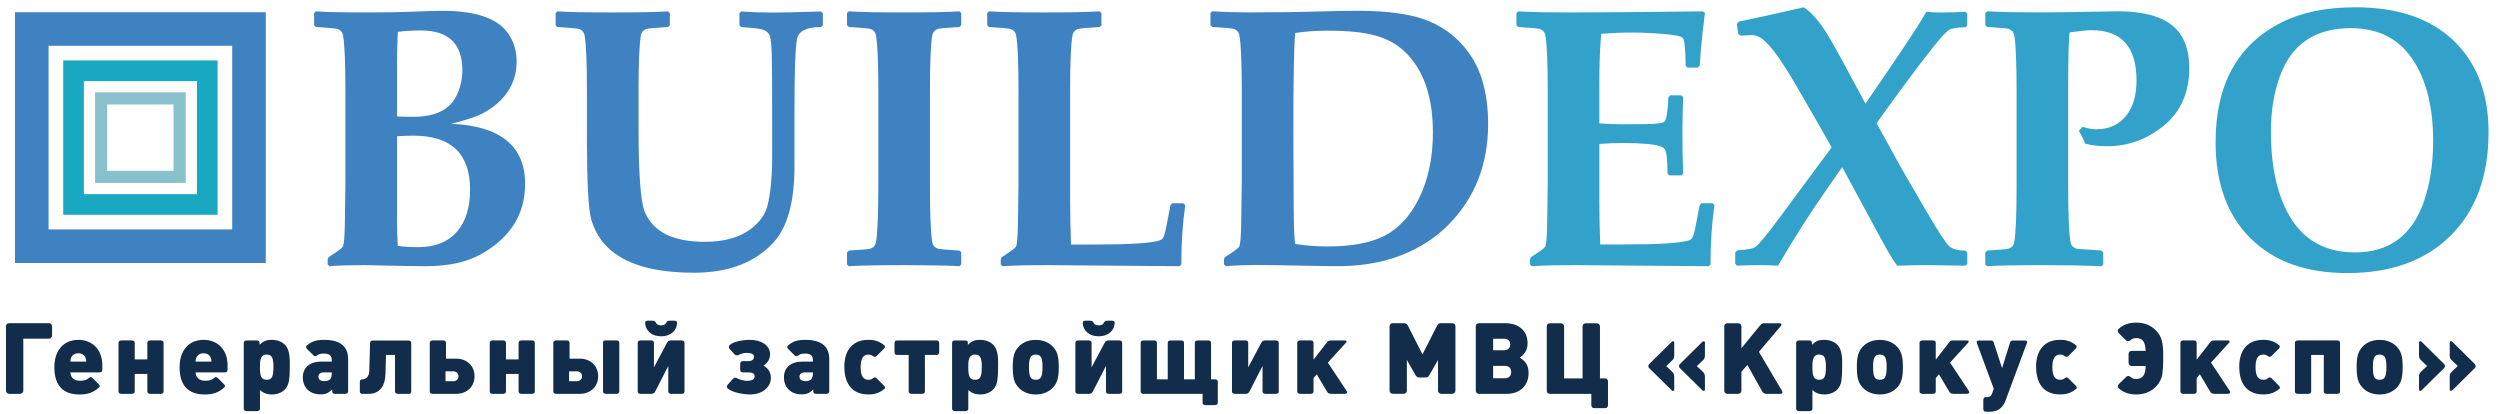 <?xml version="1.0" encoding="UTF-8"?> <svg xmlns="http://www.w3.org/2000/svg" width="157" height="26" viewBox="0 0 157 26" fill="none"><path d="M29.52 11.907C29.52 9.649 28.334 8.519 25.963 8.519C25.661 8.519 25.318 8.531 24.934 8.553V13.782C24.934 14.347 24.948 14.9 24.98 15.441C25.289 15.494 25.722 15.521 26.279 15.521C27.332 15.521 28.146 15.19 28.718 14.526C29.252 13.893 29.52 13.023 29.52 11.907ZM29.034 4.409C29.034 2.745 28.167 1.914 26.436 1.914C25.864 1.914 25.378 1.943 24.98 2.004C24.948 2.794 24.934 3.525 24.934 4.194V7.312C25.108 7.327 25.453 7.334 25.973 7.334C27.335 7.334 28.231 6.897 28.661 6.025C28.91 5.52 29.034 4.982 29.034 4.409ZM32.976 11.557C32.976 13.448 32.061 14.911 30.232 15.95C29.329 16.462 28.165 16.718 26.743 16.718C26.291 16.718 25.919 16.713 25.625 16.706L22.925 16.65C21.961 16.65 21.215 16.672 20.689 16.718L20.576 16.604V16.288L20.631 16.153C21.189 15.798 21.488 15.576 21.534 15.487C21.602 15.352 21.643 14.852 21.657 13.985L21.691 11.456V5.73C21.691 3.938 21.642 2.772 21.544 2.228C21.505 2.011 21.377 1.871 21.16 1.81C21.047 1.781 20.607 1.742 19.839 1.697L19.726 1.584V0.816L19.839 0.715C20.508 0.761 21.66 0.782 23.295 0.782C24.333 0.782 25.271 0.763 26.106 0.726C26.768 0.697 27.331 0.68 27.79 0.68C29.891 0.68 31.268 1.158 31.924 2.115C32.269 2.62 32.443 3.199 32.443 3.854C32.443 4.924 32.025 5.815 31.189 6.53C30.791 6.868 30.375 7.122 29.948 7.286C29.451 7.474 28.909 7.636 28.323 7.772C31.424 7.907 32.977 9.168 32.977 11.556L32.976 11.557Z" fill="#3E82C2"></path><path d="M51.677 1.586L51.564 1.699C50.675 1.699 50.175 1.936 50.062 2.411C50.001 2.674 49.956 3.247 49.927 4.128C49.905 4.783 49.893 5.727 49.893 6.963V10.441C49.893 12.677 49.454 14.274 48.572 15.23C47.406 16.495 45.742 17.128 43.58 17.128C41.607 17.128 40.069 16.802 38.96 16.145C38.025 15.587 37.417 14.797 37.129 13.773C36.948 13.119 36.859 11.409 36.859 8.646V5.731C36.859 3.939 36.811 2.773 36.712 2.229C36.673 2.012 36.545 1.872 36.328 1.811C36.215 1.782 35.775 1.743 35.007 1.697L34.893 1.584V0.828L35.007 0.714C35.729 0.76 36.888 0.782 38.485 0.782C40.11 0.782 41.267 0.76 41.953 0.714L42.066 0.828V1.584L41.953 1.697C41.185 1.743 40.745 1.779 40.632 1.811C40.412 1.871 40.284 2.011 40.248 2.229C40.149 2.77 40.101 3.939 40.101 5.731V8.059C40.101 10.904 40.229 12.647 40.485 13.288C40.997 14.553 42.258 15.186 44.269 15.186C45.588 15.186 46.614 14.862 47.353 14.215C47.698 13.906 47.94 13.595 48.075 13.278C48.21 12.962 48.317 12.471 48.391 11.81C48.459 11.192 48.492 10.566 48.492 9.936V7.586C48.492 5.613 48.485 4.265 48.47 3.543C48.456 2.864 48.41 2.425 48.335 2.222C48.275 2.072 48.144 1.954 47.939 1.872C47.765 1.804 47.301 1.749 46.55 1.703L46.437 1.59V0.834L46.55 0.721C47.204 0.767 47.878 0.789 48.571 0.789C49.09 0.789 50.088 0.767 51.563 0.721L51.676 0.834V1.59V1.586H51.677Z" fill="#3E82C2"></path><path d="M60.364 16.605L60.262 16.718C59.509 16.672 58.347 16.651 56.772 16.651C55.205 16.651 54.046 16.673 53.295 16.718L53.193 16.605V15.849L53.307 15.736C54.075 15.69 54.514 15.654 54.628 15.623C54.845 15.563 54.973 15.425 55.012 15.205C55.109 14.662 55.159 13.495 55.159 11.703V5.729C55.159 3.937 55.111 2.771 55.012 2.227C54.973 2.01 54.846 1.87 54.628 1.809C54.514 1.78 54.075 1.741 53.307 1.695L53.193 1.582V0.814L53.307 0.713C54.029 0.759 55.188 0.781 56.785 0.781C58.374 0.781 59.528 0.759 60.253 0.713L60.366 0.814V1.582L60.253 1.695C59.485 1.741 59.045 1.777 58.932 1.809C58.715 1.869 58.586 2.009 58.548 2.227C58.449 2.768 58.401 3.937 58.401 5.729V11.703C58.401 13.495 58.449 14.662 58.548 15.205C58.586 15.422 58.715 15.562 58.932 15.623C59.045 15.654 59.485 15.691 60.253 15.736L60.366 15.849V16.605H60.364Z" fill="#3E82C2"></path><path d="M74.436 12.878C74.27 13.977 74.187 15.221 74.187 16.605L74.074 16.718L65.863 16.651C64.494 16.651 63.525 16.673 62.96 16.718L62.846 16.605V16.289L62.902 16.154C63.46 15.799 63.759 15.577 63.805 15.488C63.872 15.353 63.913 14.853 63.928 13.986L63.962 11.457V5.731C63.962 3.939 63.914 2.773 63.815 2.229C63.776 2.012 63.648 1.872 63.431 1.811C63.318 1.782 62.878 1.743 62.11 1.698L61.996 1.584V0.816L62.11 0.714C62.885 0.76 64.023 0.782 65.52 0.782C67.071 0.782 68.249 0.76 69.056 0.714L69.169 0.816V1.596L69.056 1.698C68.288 1.744 67.848 1.78 67.735 1.811C67.518 1.871 67.39 2.011 67.351 2.229C67.252 2.77 67.204 3.939 67.204 5.731V12.486C67.204 13.471 67.224 14.427 67.259 15.355H68.795C70.993 15.355 72.34 15.268 72.838 15.094C72.92 15.065 72.98 15.021 73.019 14.971C73.094 14.865 73.166 14.64 73.234 14.292L73.504 12.891L73.617 12.766H74.305L74.428 12.879H74.436V12.878Z" fill="#3E82C2"></path><path d="M89.986 8.316C89.986 6.23 89.481 4.626 88.472 3.505C87.946 2.918 87.286 2.503 86.497 2.264C85.744 2.037 84.693 1.926 83.345 1.926C82.645 1.926 81.976 1.974 81.336 2.073C81.261 2.916 81.223 4.956 81.223 8.195L81.244 13.131C81.251 14.23 81.283 14.959 81.333 15.321C81.995 15.427 82.673 15.478 83.367 15.478C84.864 15.478 86.048 15.258 86.915 14.824C87.847 14.351 88.591 13.544 89.139 12.407C89.704 11.233 89.987 9.869 89.987 8.318V8.316H89.986ZM93.454 7.773C93.454 10.326 92.621 12.441 90.959 14.119C90.145 14.94 89.16 15.575 88.001 16.027C86.76 16.517 85.308 16.747 83.654 16.715L79.667 16.647C78.582 16.633 77.687 16.654 76.979 16.715L76.866 16.602V16.286L76.922 16.151C77.48 15.796 77.782 15.574 77.825 15.484C77.893 15.349 77.934 14.849 77.948 13.982L77.982 11.453V5.727C77.982 3.935 77.934 2.769 77.835 2.225C77.797 2.008 77.669 1.868 77.451 1.807C77.337 1.778 76.898 1.739 76.13 1.693L76.016 1.58V0.812L76.13 0.711C76.927 0.757 77.688 0.779 78.412 0.779C80.165 0.779 81.747 0.757 83.155 0.711C83.855 0.689 84.558 0.677 85.266 0.677C87.224 0.677 88.727 0.899 89.773 1.343C90.918 1.833 91.814 2.601 92.461 3.647C93.123 4.724 93.454 6.098 93.454 7.769V7.773Z" fill="#3E82C2"></path><path d="M107.671 12.878C107.504 13.977 107.422 15.221 107.422 16.605L107.309 16.718L99.098 16.651C97.729 16.651 96.76 16.673 96.195 16.718L96.082 16.605V16.289L96.137 16.154C96.695 15.799 96.994 15.577 97.04 15.488C97.107 15.345 97.149 14.845 97.163 13.986L97.197 11.457V5.731C97.197 3.939 97.149 2.773 97.05 2.229C97.011 2.012 96.883 1.872 96.666 1.811C96.553 1.782 96.113 1.743 95.345 1.698L95.232 1.584V0.816L95.345 0.714C96.106 0.76 97.279 0.782 98.868 0.782C100.283 0.782 102.976 0.76 106.944 0.714L107.07 0.803L106.923 2.056C106.877 2.454 106.843 2.795 106.821 3.073L106.741 4.124L106.627 4.247H105.973L105.859 4.133C105.852 3.109 105.792 2.525 105.678 2.382C105.596 2.276 105.19 2.194 104.463 2.133C103.736 2.073 103.098 2.044 102.548 2.044C101.894 2.044 101.229 2.07 100.56 2.124C100.478 2.914 100.437 4.01 100.437 5.411V7.749C101.031 7.788 101.514 7.805 101.884 7.805L103.364 7.793C104.057 7.786 104.449 7.73 104.538 7.624C104.659 7.489 104.738 6.981 104.775 6.1L104.888 5.987H105.588L105.701 6.1C105.672 6.943 105.655 7.716 105.655 8.416C105.655 9.177 105.669 10.008 105.701 10.911L105.588 11.013H104.832L104.719 10.9C104.719 10.033 104.659 9.521 104.538 9.359C104.417 9.197 104.053 9.091 103.442 9.038C102.983 8.999 102.493 8.982 101.974 8.982C101.424 8.982 100.911 9.001 100.438 9.038V12.482C100.438 13.467 100.457 14.423 100.494 15.351H102.03C104.228 15.351 105.575 15.264 106.073 15.09C106.155 15.061 106.215 15.018 106.254 14.967C106.329 14.861 106.401 14.636 106.469 14.288L106.739 12.887L106.852 12.761H107.54L107.663 12.874L107.671 12.878Z" fill="#32A2CA"></path><path d="M123.54 16.571L123.427 16.684L121.123 16.65C120.746 16.643 120.087 16.655 119.148 16.684C118.924 16.406 118.554 15.793 118.042 14.844L115.692 10.497L114.799 11.772C113.669 13.39 112.623 15.027 111.66 16.684C111.314 16.662 110.967 16.65 110.621 16.65C109.921 16.65 109.409 16.662 109.085 16.684L108.972 16.571V15.849L109.085 15.726C109.703 15.68 110.075 15.617 110.203 15.533C110.428 15.391 110.94 14.777 111.739 13.693L113.219 11.693C113.279 11.618 113.881 10.804 115.026 9.254L114.169 7.74L112.79 5.356C111.812 3.67 111.066 2.673 110.553 2.364C110.379 2.258 110.198 2.207 110.01 2.207C109.86 2.207 109.626 2.219 109.31 2.241L109.163 2.128L109.074 1.529L109.176 1.36C110.238 1.143 111.606 0.841 113.277 0.457C113.75 0.766 114.241 1.322 114.745 2.128C114.987 2.519 115.363 3.191 115.875 4.137L117.15 6.509L118.618 4.364C119.83 2.587 120.618 1.379 120.977 0.739C121.286 0.77 121.591 0.785 121.892 0.785C122.397 0.785 122.909 0.771 123.428 0.739L123.542 0.852V1.598L123.428 1.712C122.909 1.719 122.563 1.777 122.394 1.881C122.225 1.987 121.894 2.345 121.406 2.953C120.916 3.564 120.273 4.409 119.474 5.493C119.029 6.095 118.489 6.845 117.849 7.741C118.226 8.434 118.764 9.41 119.464 10.665L120.911 13.15C121.708 14.519 122.21 15.294 122.418 15.471C122.626 15.647 122.961 15.737 123.43 15.737L123.543 15.851V16.573L123.54 16.571Z" fill="#32A2CA"></path><path d="M137.487 4.25C137.487 5.8 136.958 7.01 135.9 7.88C134.842 8.749 133.647 9.184 132.314 9.184C131.862 9.184 131.406 9.131 130.947 9.025C130.88 8.822 130.747 8.552 130.551 8.211L130.788 7.962C131.104 8.068 131.394 8.119 131.657 8.119C132.418 8.119 133.026 7.851 133.485 7.312C133.944 6.774 134.173 6.02 134.173 5.047C134.173 2.946 133.229 1.895 131.338 1.895C131.113 1.895 130.659 1.941 129.983 2.03C129.915 2.211 129.882 3.441 129.882 5.723V11.698C129.882 13.49 129.93 14.656 130.029 15.2C130.068 15.417 130.196 15.557 130.413 15.618C130.481 15.632 130.998 15.671 131.961 15.732L132.084 15.858V16.604L131.97 16.718C130.939 16.672 129.702 16.65 128.265 16.65C126.647 16.65 125.488 16.672 124.788 16.718L124.675 16.616V15.86L124.801 15.734C125.561 15.688 125.999 15.652 126.11 15.621C126.327 15.561 126.456 15.423 126.494 15.203C126.593 14.66 126.641 13.493 126.641 11.701V5.726C126.641 3.934 126.593 2.768 126.494 2.224C126.456 2.007 126.327 1.867 126.11 1.806C125.997 1.777 125.557 1.738 124.789 1.692L124.676 1.569V0.823L124.802 0.71C125.538 0.756 126.673 0.778 128.202 0.778C128.835 0.778 129.745 0.766 130.936 0.744C132.124 0.723 132.81 0.71 132.991 0.71C135.053 0.71 136.394 1.234 137.012 2.28C137.328 2.821 137.485 3.478 137.485 4.246L137.487 4.25Z" fill="#32A2CA"></path><path d="M152.803 8.891C152.803 6.708 152.364 4.974 151.487 3.692C150.611 2.407 149.326 1.767 147.63 1.767C145.394 1.767 143.911 2.772 143.179 4.783C142.802 5.814 142.614 6.971 142.614 8.251C142.614 10.577 143.044 12.414 143.901 13.762C144.79 15.155 146.118 15.851 147.888 15.851C150.035 15.851 151.477 14.793 152.213 12.678C152.604 11.558 152.8 10.294 152.8 8.894L152.803 8.891ZM156.28 8.304C156.28 11.081 155.471 13.262 153.853 14.844C152.278 16.38 150.129 17.148 147.405 17.148C144.831 17.148 142.809 16.423 141.341 14.974C139.873 13.525 139.139 11.508 139.139 8.927C139.139 5.307 140.52 2.798 143.283 1.407C144.541 0.774 146.087 0.458 147.925 0.458C150.552 0.458 152.596 1.146 154.057 2.525C155.54 3.926 156.281 5.853 156.281 8.306V8.304H156.28Z" fill="#32A2CA"></path><path d="M6.731 10.727H10.897V6.561H6.731V10.727ZM11.661 11.487H5.971V5.797H11.661V11.487Z" fill="#88C1CB"></path><path d="M5.268 12.193H12.368V5.093H5.268V12.193ZM13.665 13.489H3.971V3.795H13.665V13.489Z" fill="#18A8C2"></path><path d="M3.049 14.409H14.583V2.875H3.049V14.409ZM16.691 16.518H0.94V0.768H16.691V16.518Z" fill="#3E82C2"></path><path d="M1.247 24.734H0.593C0.475 24.734 0.376 24.652 0.376 24.548V20.483C0.376 20.377 0.451 20.297 0.593 20.297H3.085C3.215 20.297 3.271 20.428 3.271 20.514V21.05C3.271 21.156 3.189 21.267 3.085 21.267H1.464V24.547C1.464 24.654 1.351 24.734 1.247 24.734Z" fill="#122C4B"></path><path d="M4.92 22.186C4.616 22.186 4.42 22.386 4.42 22.71H5.417C5.41 22.379 5.224 22.186 4.917 22.186H4.92ZM6.241 23.388H4.42C4.439 23.724 4.657 23.912 5.043 23.912C5.292 23.912 5.449 23.856 5.61 23.719C5.634 23.695 5.666 23.68 5.692 23.68C5.728 23.68 5.774 23.699 5.834 23.762L6.208 24.136C6.244 24.175 6.264 24.211 6.264 24.242C6.264 24.281 6.24 24.31 6.213 24.336C5.858 24.659 5.491 24.773 5.01 24.773C3.945 24.773 3.414 24.205 3.414 23.058C3.414 22.005 3.994 21.343 4.923 21.343C5.821 21.343 6.425 21.978 6.425 22.932V23.231C6.427 23.333 6.36 23.388 6.241 23.388Z" fill="#122C4B"></path><path d="M10.086 24.734H9.439C9.301 24.734 9.253 24.659 9.253 24.577V23.481H8.461V24.577C8.461 24.696 8.367 24.734 8.275 24.734H7.628C7.502 24.734 7.442 24.671 7.442 24.577V21.534C7.442 21.44 7.505 21.379 7.628 21.379H8.275C8.369 21.379 8.461 21.415 8.461 21.534V22.57H9.253V21.534C9.253 21.452 9.303 21.379 9.439 21.379H10.086C10.229 21.379 10.272 21.447 10.272 21.534V24.577C10.272 24.664 10.229 24.734 10.086 24.734Z" fill="#122C4B"></path><path d="M12.783 22.186C12.476 22.186 12.283 22.386 12.283 22.71H13.28C13.274 22.379 13.088 22.186 12.783 22.186ZM14.105 23.388H12.284C12.303 23.724 12.521 23.912 12.907 23.912C13.156 23.912 13.313 23.856 13.474 23.719C13.498 23.695 13.53 23.68 13.556 23.68C13.592 23.68 13.638 23.699 13.699 23.762L14.073 24.136C14.109 24.175 14.129 24.211 14.129 24.242C14.129 24.281 14.105 24.31 14.078 24.336C13.723 24.659 13.356 24.773 12.875 24.773C11.81 24.773 11.279 24.205 11.279 23.058C11.279 22.005 11.858 21.343 12.788 21.343C13.686 21.343 14.29 21.978 14.29 22.932V23.231C14.29 23.333 14.223 23.388 14.105 23.388Z" fill="#122C4B"></path><path d="M16.742 22.265C16.293 22.265 16.324 22.794 16.324 23.113C16.324 23.661 16.435 23.85 16.754 23.85C17.073 23.85 17.172 23.657 17.172 23.041C17.172 22.454 17.066 22.268 16.742 22.268V22.265ZM18.145 23.917C18.114 24.118 18.015 24.335 17.884 24.465C17.698 24.658 17.398 24.772 17.068 24.772C16.776 24.772 16.539 24.69 16.327 24.492V25.663C16.327 25.781 16.228 25.82 16.141 25.82H15.494C15.383 25.82 15.308 25.757 15.308 25.663V21.536C15.308 21.418 15.402 21.381 15.494 21.381H16.105C16.235 21.381 16.298 21.417 16.298 21.536V21.654C16.535 21.422 16.728 21.342 17.064 21.342C17.395 21.342 17.699 21.453 17.888 21.646C18.101 21.863 18.2 22.201 18.2 22.75V23.054C18.2 23.414 18.181 23.701 18.15 23.914L18.145 23.917Z" fill="#122C4B"></path><path d="M20.835 23.386H20.318C20.125 23.386 19.995 23.492 19.995 23.654C19.995 23.835 20.133 23.934 20.374 23.934C20.693 23.934 20.835 23.796 20.835 23.473V23.386ZM21.671 24.734H21.048C20.942 24.734 20.862 24.698 20.862 24.577V24.459C20.625 24.683 20.464 24.766 20.126 24.766C19.452 24.766 19.017 24.341 19.017 23.694C19.017 23.083 19.454 22.709 20.157 22.709H20.835V22.622C20.835 22.323 20.693 22.205 20.33 22.205C20.144 22.205 20.038 22.229 19.912 22.323C19.881 22.347 19.837 22.367 19.794 22.367C19.758 22.367 19.719 22.355 19.683 22.316L19.277 21.91C19.239 21.874 19.222 21.828 19.222 21.792C19.222 21.753 19.242 21.722 19.273 21.693C19.604 21.417 19.891 21.343 20.365 21.343C21.363 21.343 21.862 21.749 21.862 22.558V24.577C21.862 24.676 21.78 24.734 21.676 24.734H21.671Z" fill="#122C4B"></path><path d="M25.641 24.734H24.994C24.857 24.734 24.808 24.659 24.808 24.577V22.29H24.24L24.209 23.461C24.185 24.297 23.803 24.734 23.149 24.734H22.755C22.617 24.734 22.598 24.647 22.598 24.548V24.012C22.598 23.932 22.61 23.826 22.748 23.826C22.961 23.826 23.178 23.669 23.19 23.309L23.241 21.539C23.241 21.452 23.284 21.385 23.427 21.385H25.639C25.781 21.385 25.825 21.453 25.825 21.539V24.582C25.825 24.669 25.782 24.739 25.639 24.739L25.641 24.734Z" fill="#122C4B"></path><path d="M28.464 23.318H27.978V23.941H28.464C28.657 23.941 28.795 23.811 28.795 23.63C28.795 23.449 28.657 23.318 28.464 23.318ZM28.657 24.734H27.174C27.048 24.734 26.988 24.671 26.988 24.577V21.534C26.988 21.44 27.051 21.379 27.174 21.379H27.821C27.915 21.379 28.007 21.415 28.007 21.534V22.524H28.654C29.333 22.524 29.801 22.985 29.801 23.628C29.801 24.271 29.328 24.732 28.654 24.732L28.657 24.734Z" fill="#122C4B"></path><path d="M33.4 24.734H32.753C32.615 24.734 32.567 24.659 32.567 24.577V23.481H31.775V24.577C31.775 24.696 31.681 24.734 31.589 24.734H30.942C30.816 24.734 30.756 24.671 30.756 24.577V21.534C30.756 21.44 30.819 21.379 30.942 21.379H31.589C31.683 21.379 31.775 21.415 31.775 21.534V22.57H32.567V21.534C32.567 21.452 32.618 21.379 32.753 21.379H33.4C33.543 21.379 33.586 21.447 33.586 21.534V24.577C33.586 24.664 33.543 24.734 33.4 24.734Z" fill="#122C4B"></path><path d="M38.704 24.734H38.057C37.919 24.734 37.871 24.666 37.871 24.577V21.534C37.871 21.391 37.921 21.379 38.057 21.379H38.704C38.842 21.379 38.892 21.43 38.892 21.534V24.577C38.892 24.664 38.841 24.734 38.704 24.734ZM36.223 23.318H35.738V23.941H36.223C36.416 23.941 36.554 23.811 36.554 23.63C36.554 23.449 36.417 23.318 36.223 23.318ZM36.417 24.734H34.934C34.808 24.734 34.748 24.671 34.748 24.577V21.534C34.748 21.44 34.811 21.379 34.934 21.379H35.584C35.678 21.379 35.77 21.415 35.77 21.534V22.524H36.417C37.096 22.524 37.564 22.985 37.564 23.628C37.564 24.271 37.091 24.732 36.417 24.732V24.734Z" fill="#122C4B"></path><path d="M41.52 21.118C40.865 21.118 40.535 20.712 40.515 20.295C40.508 20.201 40.546 20.14 40.67 20.14H40.982C41.12 20.14 41.151 20.191 41.211 20.295C41.235 20.338 41.298 20.433 41.518 20.433C41.735 20.433 41.798 20.339 41.822 20.295C41.885 20.189 41.916 20.14 42.054 20.14H42.365C42.491 20.14 42.527 20.203 42.522 20.295C42.502 20.713 42.172 21.118 41.517 21.118H41.52ZM42.804 24.734H42.157C42.019 24.734 41.968 24.659 41.968 24.577V22.981L41.157 24.565C41.121 24.64 41.058 24.734 40.913 24.734H40.235C40.097 24.734 40.049 24.659 40.049 24.577V21.534C40.049 21.44 40.112 21.379 40.235 21.379H40.882C40.976 21.379 41.068 21.415 41.068 21.534V23.068L41.884 21.534C41.928 21.452 41.995 21.379 42.121 21.379H42.8C42.894 21.379 42.986 21.415 42.986 21.534V24.577C42.986 24.664 42.943 24.734 42.8 24.734H42.804Z" fill="#122C4B"></path><path d="M47.117 24.772C46.593 24.772 45.958 24.622 45.702 24.398C45.671 24.367 45.646 24.335 45.646 24.287C45.646 24.236 45.67 24.188 45.728 24.125L46.028 23.794C46.079 23.743 46.134 23.719 46.185 23.719C46.221 23.719 46.26 23.738 46.291 23.755C46.385 23.818 46.678 23.917 46.938 23.917C47.182 23.917 47.392 23.837 47.392 23.637C47.392 23.456 47.254 23.388 47.018 23.388H46.639C46.545 23.388 46.482 23.32 46.482 23.202V22.866C46.482 22.74 46.545 22.68 46.639 22.68H46.994C47.226 22.68 47.356 22.566 47.356 22.405C47.356 22.231 47.17 22.161 46.883 22.161C46.678 22.161 46.472 22.236 46.41 22.28C46.366 22.311 46.316 22.316 46.267 22.316C46.224 22.316 46.173 22.297 46.125 22.248L45.833 21.929C45.789 21.886 45.77 21.835 45.77 21.787C45.77 21.736 45.794 21.688 45.838 21.656C46.067 21.463 46.599 21.344 47.115 21.344C47.757 21.344 48.361 21.656 48.361 22.255C48.361 22.562 48.18 22.823 47.943 22.965C48.218 23.103 48.412 23.371 48.412 23.719C48.412 24.354 47.813 24.772 47.123 24.772H47.117Z" fill="#122C4B"></path><path d="M51.049 23.386H50.532C50.339 23.386 50.208 23.492 50.208 23.654C50.208 23.835 50.346 23.934 50.587 23.934C50.906 23.934 51.048 23.796 51.048 23.473L51.049 23.386ZM51.885 24.734H51.262C51.156 24.734 51.074 24.698 51.074 24.577V24.459C50.837 24.683 50.675 24.766 50.34 24.766C49.666 24.766 49.232 24.341 49.232 23.694C49.232 23.083 49.669 22.709 50.372 22.709H51.051V22.622C51.051 22.323 50.908 22.205 50.546 22.205C50.36 22.205 50.254 22.229 50.128 22.323C50.097 22.347 50.053 22.367 50.01 22.367C49.971 22.367 49.935 22.355 49.899 22.316L49.493 21.91C49.454 21.874 49.438 21.828 49.438 21.792C49.438 21.753 49.457 21.722 49.489 21.693C49.82 21.417 50.107 21.343 50.581 21.343C51.578 21.343 52.078 21.749 52.078 22.558V24.577C52.078 24.676 51.996 24.734 51.889 24.734H51.885Z" fill="#122C4B"></path><path d="M55.524 24.434C55.232 24.671 54.944 24.77 54.534 24.77C53.561 24.77 53.024 24.152 53.024 23.024C53.024 21.959 53.58 21.341 54.534 21.341C54.944 21.341 55.232 21.44 55.524 21.677C55.555 21.701 55.575 21.733 55.575 21.771C55.575 21.815 55.551 21.858 55.512 21.897L55.063 22.346C55.02 22.39 54.976 22.409 54.933 22.409C54.902 22.409 54.87 22.397 54.839 22.373C54.733 22.298 54.653 22.267 54.535 22.267C54.204 22.267 54.049 22.523 54.049 23.059C54.049 23.595 54.206 23.851 54.535 23.851C54.661 23.851 54.74 23.827 54.854 23.732C54.878 23.713 54.91 23.701 54.941 23.701C54.98 23.701 55.016 23.72 55.059 23.764L55.528 24.233C55.564 24.271 55.583 24.308 55.583 24.339C55.583 24.382 55.559 24.414 55.528 24.438L55.524 24.434Z" fill="#122C4B"></path><path d="M58.821 22.289H58.084V24.576C58.084 24.663 58.041 24.733 57.898 24.733H57.251C57.113 24.733 57.065 24.658 57.065 24.576V22.289H56.329C56.247 22.289 56.174 22.238 56.174 22.103V21.567C56.174 21.424 56.242 21.381 56.329 21.381H58.824C58.911 21.381 58.981 21.424 58.981 21.567V22.103C58.981 22.241 58.906 22.289 58.824 22.289H58.821Z" fill="#122C4B"></path><path d="M61.226 22.265C60.777 22.265 60.808 22.794 60.808 23.113C60.808 23.661 60.922 23.85 61.238 23.85C61.557 23.85 61.656 23.657 61.656 23.041C61.656 22.454 61.55 22.268 61.226 22.268V22.265ZM62.629 23.917C62.598 24.118 62.499 24.335 62.368 24.465C62.182 24.658 61.883 24.772 61.552 24.772C61.26 24.772 61.023 24.69 60.81 24.492V25.663C60.81 25.781 60.711 25.82 60.624 25.82H59.977C59.866 25.82 59.791 25.757 59.791 25.663V21.536C59.791 21.418 59.885 21.381 59.977 21.381H60.588C60.718 21.381 60.781 21.417 60.781 21.536V21.654C61.018 21.422 61.211 21.342 61.547 21.342C61.878 21.342 62.182 21.453 62.37 21.646C62.583 21.863 62.682 22.201 62.682 22.75V23.054C62.682 23.414 62.663 23.701 62.631 23.914L62.629 23.917Z" fill="#122C4B"></path><path d="M65.046 22.268C64.727 22.268 64.621 22.454 64.621 23.041C64.621 23.664 64.72 23.85 65.046 23.85C65.37 23.85 65.469 23.664 65.469 23.041C65.469 22.454 65.363 22.268 65.046 22.268ZM66.124 24.342C65.856 24.622 65.489 24.772 65.047 24.772C64.605 24.772 64.231 24.622 63.968 24.342C63.688 24.042 63.601 23.724 63.601 23.021C63.601 22.398 63.7 22.06 63.968 21.775C64.229 21.495 64.603 21.345 65.047 21.345C65.489 21.345 65.863 21.495 66.124 21.775C66.399 22.067 66.491 22.398 66.491 23.053C66.491 23.726 66.396 24.05 66.124 24.342Z" fill="#122C4B"></path><path d="M69.002 21.118C68.348 21.118 68.017 20.712 67.997 20.295C67.99 20.201 68.029 20.14 68.154 20.14H68.465C68.603 20.14 68.634 20.191 68.694 20.295C68.718 20.338 68.781 20.433 69.001 20.433C69.218 20.433 69.281 20.339 69.305 20.295C69.368 20.189 69.399 20.14 69.534 20.14H69.845C69.971 20.14 70.007 20.203 70.002 20.295C69.983 20.713 69.652 21.118 68.997 21.118H69.002ZM70.287 24.734H69.64C69.502 24.734 69.454 24.659 69.454 24.577V22.981L68.642 24.565C68.606 24.64 68.543 24.734 68.398 24.734H67.719C67.581 24.734 67.533 24.659 67.533 24.577V21.534C67.533 21.44 67.596 21.379 67.719 21.379H68.366C68.46 21.379 68.552 21.415 68.552 21.534V23.068L69.368 21.534C69.411 21.452 69.479 21.379 69.604 21.379H70.283C70.377 21.379 70.472 21.415 70.472 21.534V24.577C70.472 24.664 70.428 24.734 70.283 24.734H70.287Z" fill="#122C4B"></path><path d="M76.295 25.444H75.708C75.582 25.444 75.522 25.381 75.522 25.289V24.734H71.82C71.694 24.734 71.634 24.671 71.634 24.577V21.534C71.634 21.44 71.697 21.38 71.82 21.38H72.469C72.563 21.38 72.655 21.416 72.655 21.534V23.821H73.334V21.534C73.334 21.44 73.397 21.38 73.523 21.38H74.17C74.264 21.38 74.356 21.416 74.356 21.534V23.821H75.035V21.534C75.035 21.44 75.098 21.38 75.221 21.38H75.868C75.962 21.38 76.054 21.416 76.054 21.534V23.821H76.291C76.434 23.821 76.477 23.889 76.477 23.976V25.285C76.477 25.403 76.383 25.44 76.291 25.44L76.295 25.444Z" fill="#122C4B"></path><path d="M80.123 24.734H79.473C79.336 24.734 79.287 24.659 79.287 24.577V22.981L78.478 24.565C78.439 24.64 78.379 24.734 78.234 24.734H77.555C77.417 24.734 77.369 24.659 77.369 24.577V21.534C77.369 21.44 77.432 21.379 77.555 21.379H78.202C78.296 21.379 78.388 21.415 78.388 21.534V23.068L79.204 21.534C79.247 21.452 79.315 21.379 79.441 21.379H80.119C80.213 21.379 80.305 21.415 80.305 21.534V24.577C80.305 24.664 80.261 24.734 80.119 24.734H80.123Z" fill="#122C4B"></path><path d="M84.41 24.734H83.657C83.425 24.734 83.389 24.678 83.333 24.584L82.69 23.505L82.49 23.741V24.577C82.49 24.676 82.427 24.734 82.304 24.734H81.654C81.555 24.734 81.468 24.678 81.468 24.577V21.534C81.468 21.423 81.555 21.379 81.654 21.379H82.304C82.422 21.379 82.49 21.423 82.49 21.534V22.587L83.35 21.479C83.393 21.423 83.461 21.38 83.594 21.38H84.454C84.536 21.38 84.56 21.416 84.56 21.455C84.56 21.474 84.548 21.491 84.536 21.51L83.389 22.771L84.573 24.56C84.592 24.591 84.597 24.615 84.597 24.635C84.596 24.697 84.533 24.734 84.41 24.734Z" fill="#122C4B"></path><path d="M91.179 24.734H90.525C90.407 24.734 90.308 24.652 90.308 24.548V22.609L89.76 23.563C89.704 23.662 89.642 23.705 89.543 23.705H89.132C89.038 23.705 88.958 23.662 88.9 23.567L88.352 22.606V24.545C88.352 24.651 88.253 24.731 88.135 24.731H87.481C87.363 24.731 87.264 24.649 87.264 24.545V20.481C87.264 20.375 87.339 20.295 87.481 20.295H88.167C88.317 20.295 88.372 20.363 88.416 20.452L89.331 22.254L90.249 20.452C90.292 20.365 90.348 20.295 90.498 20.295H91.184C91.327 20.295 91.401 20.377 91.401 20.481V24.545C91.401 24.651 91.302 24.731 91.184 24.731L91.179 24.734Z" fill="#122C4B"></path><path d="M94.505 22.976H93.769V23.756H94.505C94.754 23.756 94.904 23.606 94.904 23.363C94.903 23.118 94.753 22.976 94.505 22.976ZM94.449 21.273H93.77V21.995H94.449C94.698 21.995 94.843 21.857 94.843 21.633C94.843 21.408 94.7 21.271 94.449 21.271V21.273ZM94.611 24.734H92.896C92.778 24.734 92.679 24.652 92.679 24.548V20.483C92.679 20.377 92.754 20.297 92.896 20.297H94.517C95.384 20.297 95.932 20.782 95.932 21.543C95.932 21.936 95.789 22.209 95.447 22.46C95.84 22.709 95.995 22.984 95.995 23.433C95.995 24.225 95.452 24.734 94.611 24.734Z" fill="#122C4B"></path><path d="M100.796 25.632H100.122C100.004 25.632 99.936 25.552 99.936 25.446V24.736H97.354C97.211 24.736 97.137 24.654 97.137 24.55V20.486C97.137 20.38 97.236 20.3 97.354 20.3H98.009C98.127 20.3 98.226 20.382 98.226 20.486V23.765H99.385V20.486C99.385 20.38 99.484 20.3 99.602 20.3H100.264C100.382 20.3 100.477 20.382 100.477 20.486V23.765H100.796C100.914 23.765 100.982 23.847 100.982 23.951V25.446C100.982 25.552 100.914 25.632 100.796 25.632Z" fill="#122C4B"></path><path d="M106.997 24.548C106.966 24.548 106.934 24.536 106.91 24.512L105.475 23.097C105.456 23.077 105.444 23.041 105.444 22.998C105.444 22.955 105.456 22.904 105.487 22.872L106.907 21.469C106.931 21.445 106.963 21.43 106.994 21.43C107.038 21.43 107.069 21.449 107.069 21.512V22.292C107.069 22.435 107.049 22.529 106.955 22.616L106.561 22.99L106.955 23.365C107.049 23.452 107.069 23.546 107.069 23.689V24.469C107.069 24.532 107.037 24.551 106.994 24.551L106.997 24.548ZM105.07 24.548C105.039 24.548 105.007 24.536 104.983 24.512L103.548 23.097C103.529 23.077 103.517 23.041 103.517 22.998C103.517 22.955 103.529 22.904 103.56 22.872L104.98 21.469C105.004 21.445 105.036 21.43 105.067 21.43C105.11 21.43 105.142 21.449 105.142 21.512V22.292C105.142 22.435 105.123 22.529 105.031 22.616L104.637 22.99L105.031 23.365C105.125 23.452 105.142 23.546 105.142 23.689V24.469C105.142 24.532 105.111 24.551 105.067 24.551L105.07 24.548Z" fill="#122C4B"></path><path d="M111.939 24.642C111.939 24.736 111.828 24.736 111.765 24.736H110.954C110.754 24.736 110.693 24.63 110.649 24.55L109.734 22.917L109.36 23.347V24.55C109.36 24.656 109.261 24.736 109.143 24.736H108.501C108.383 24.736 108.284 24.654 108.284 24.55V20.486C108.284 20.38 108.359 20.3 108.501 20.3H109.143C109.286 20.3 109.36 20.382 109.36 20.486V21.87L110.5 20.474C110.643 20.3 110.681 20.3 110.824 20.3H111.739C111.833 20.3 111.876 20.331 111.876 20.382C111.876 20.414 111.857 20.445 111.825 20.481L110.461 22.097L111.888 24.51C111.924 24.573 111.939 24.616 111.939 24.648V24.642Z" fill="#122C4B"></path><path d="M114.238 22.265C113.789 22.265 113.82 22.794 113.82 23.113C113.82 23.661 113.931 23.85 114.25 23.85C114.569 23.85 114.668 23.657 114.668 23.041C114.668 22.454 114.562 22.268 114.238 22.268V22.265ZM115.641 23.917C115.61 24.118 115.511 24.335 115.378 24.465C115.192 24.658 114.892 24.772 114.562 24.772C114.27 24.772 114.033 24.69 113.82 24.492V25.663C113.82 25.781 113.721 25.82 113.634 25.82H112.985C112.874 25.82 112.799 25.757 112.799 25.663V21.536C112.799 21.418 112.893 21.381 112.985 21.381H113.596C113.726 21.381 113.789 21.417 113.789 21.536V21.654C114.026 21.422 114.219 21.342 114.554 21.342C114.885 21.342 115.189 21.453 115.378 21.646C115.59 21.863 115.689 22.201 115.689 22.75V23.054C115.689 23.414 115.67 23.701 115.638 23.914L115.641 23.917Z" fill="#122C4B"></path><path d="M118.056 22.268C117.737 22.268 117.631 22.454 117.631 23.041C117.631 23.664 117.73 23.85 118.056 23.85C118.38 23.85 118.481 23.664 118.481 23.041C118.481 22.454 118.374 22.268 118.056 22.268ZM119.135 24.342C118.867 24.622 118.5 24.772 118.056 24.772C117.614 24.772 117.24 24.622 116.977 24.342C116.697 24.042 116.61 23.724 116.61 23.021C116.61 22.398 116.709 22.06 116.977 21.775C117.238 21.495 117.612 21.345 118.056 21.345C118.498 21.345 118.872 21.495 119.135 21.775C119.41 22.067 119.502 22.398 119.502 23.053C119.502 23.726 119.408 24.05 119.135 24.342Z" fill="#122C4B"></path><path d="M123.485 24.734H122.731C122.499 24.734 122.463 24.678 122.407 24.584L121.765 23.505L121.565 23.741V24.577C121.565 24.676 121.502 24.734 121.379 24.734H120.732C120.633 24.734 120.546 24.678 120.546 24.577V21.534C120.546 21.423 120.633 21.379 120.732 21.379H121.379C121.497 21.379 121.565 21.423 121.565 21.534V22.587L122.425 21.479C122.468 21.423 122.538 21.38 122.669 21.38H123.529C123.611 21.38 123.635 21.416 123.635 21.455C123.635 21.474 123.623 21.491 123.611 21.51L122.464 22.771L123.647 24.56C123.667 24.591 123.671 24.615 123.671 24.635C123.671 24.697 123.608 24.734 123.485 24.734Z" fill="#122C4B"></path><path d="M127.288 21.544L125.955 25.135C125.769 25.64 125.455 25.857 124.939 25.857H124.707C124.581 25.857 124.552 25.77 124.552 25.671V25.123C124.552 25.005 124.62 24.937 124.707 24.937H124.77C124.971 24.937 125.05 24.874 125.113 24.688L125.207 24.408L124.147 21.546C124.14 21.522 124.135 21.502 124.135 21.478C124.135 21.427 124.174 21.384 124.304 21.384H124.995C125.121 21.384 125.169 21.403 125.207 21.514L125.731 23.122L126.231 21.514C126.269 21.403 126.318 21.384 126.444 21.384H127.137C127.267 21.384 127.306 21.427 127.306 21.478C127.306 21.502 127.301 21.522 127.294 21.546L127.288 21.544Z" fill="#122C4B"></path><path d="M130.365 24.434C130.073 24.671 129.785 24.77 129.375 24.77C128.402 24.77 127.866 24.152 127.866 23.024C127.866 21.959 128.422 21.341 129.375 21.341C129.785 21.341 130.073 21.44 130.365 21.677C130.396 21.701 130.416 21.733 130.416 21.771C130.416 21.815 130.392 21.858 130.353 21.897L129.904 22.346C129.86 22.39 129.817 22.409 129.774 22.409C129.743 22.409 129.711 22.397 129.68 22.373C129.574 22.298 129.494 22.267 129.376 22.267C129.045 22.267 128.888 22.523 128.888 23.059C128.888 23.595 129.045 23.851 129.376 23.851C129.499 23.851 129.581 23.827 129.695 23.732C129.719 23.713 129.75 23.701 129.782 23.701C129.821 23.701 129.857 23.72 129.9 23.764L130.369 24.233C130.407 24.271 130.424 24.308 130.424 24.339C130.424 24.382 130.4 24.414 130.369 24.438L130.365 24.434Z" fill="#122C4B"></path><path d="M135.794 23.507C135.758 23.763 135.608 24.062 135.403 24.272C135.084 24.603 134.661 24.772 134.157 24.772C133.684 24.772 133.334 24.642 133.041 24.374C133.01 24.35 132.997 24.311 132.997 24.275C132.997 24.22 133.021 24.164 133.065 24.118L133.514 23.676C133.558 23.633 133.608 23.613 133.664 23.613C133.707 23.613 133.746 23.632 133.775 23.656C133.881 23.75 133.975 23.799 134.161 23.799C134.349 23.799 134.492 23.736 134.591 23.613C134.685 23.495 134.734 23.313 134.753 22.983H133.862C133.736 22.983 133.674 22.872 133.674 22.766V22.254C133.674 22.128 133.73 22.036 133.862 22.036H134.746C134.727 21.693 134.678 21.536 134.591 21.418C134.497 21.292 134.347 21.232 134.161 21.232C133.975 21.232 133.886 21.268 133.755 21.394C133.736 21.413 133.7 21.418 133.656 21.418C133.605 21.418 133.545 21.406 133.499 21.362L133.057 20.92C133.014 20.877 132.994 20.826 132.994 20.778C132.994 20.734 133.013 20.691 133.045 20.659C133.332 20.391 133.692 20.261 134.161 20.261C134.666 20.261 135.083 20.43 135.402 20.761C135.745 21.116 135.851 21.495 135.851 22.362V22.516C135.851 22.985 135.82 23.313 135.795 23.506L135.794 23.507Z" fill="#122C4B"></path><path d="M139.87 24.734H139.117C138.888 24.734 138.849 24.678 138.793 24.584L138.151 23.505L137.951 23.741V24.577C137.951 24.676 137.888 24.734 137.765 24.734H137.115C137.016 24.734 136.929 24.678 136.929 24.577V21.534C136.929 21.423 137.016 21.379 137.115 21.379H137.765C137.883 21.379 137.951 21.423 137.951 21.534V22.587L138.811 21.479C138.854 21.423 138.924 21.38 139.055 21.38H139.915C139.997 21.38 140.021 21.416 140.021 21.455C140.021 21.474 140.009 21.491 139.997 21.51L138.85 22.771L140.034 24.56C140.053 24.591 140.058 24.615 140.058 24.635C140.058 24.698 139.995 24.734 139.87 24.734Z" fill="#122C4B"></path><path d="M143.123 24.434C142.831 24.671 142.543 24.77 142.133 24.77C141.16 24.77 140.624 24.152 140.624 23.024C140.624 21.959 141.18 21.341 142.133 21.341C142.543 21.341 142.831 21.44 143.123 21.677C143.154 21.701 143.174 21.733 143.174 21.771C143.174 21.815 143.15 21.858 143.111 21.897L142.662 22.346C142.618 22.39 142.575 22.409 142.532 22.409C142.501 22.409 142.469 22.397 142.438 22.373C142.332 22.298 142.252 22.267 142.134 22.267C141.803 22.267 141.648 22.523 141.648 23.059C141.648 23.595 141.805 23.851 142.134 23.851C142.26 23.851 142.339 23.827 142.453 23.732C142.477 23.713 142.509 23.701 142.54 23.701C142.576 23.701 142.615 23.72 142.658 23.764L143.126 24.233C143.162 24.271 143.182 24.308 143.182 24.339C143.182 24.382 143.158 24.414 143.126 24.438L143.123 24.434Z" fill="#122C4B"></path><path d="M146.77 24.734H146.12C145.982 24.734 145.934 24.659 145.934 24.577V22.29H145.142V24.577C145.142 24.696 145.048 24.734 144.956 24.734H144.306C144.18 24.734 144.12 24.671 144.12 24.577V21.534C144.12 21.44 144.183 21.379 144.306 21.379H146.769C146.911 21.379 146.955 21.447 146.955 21.534V24.577C146.956 24.664 146.912 24.734 146.77 24.734Z" fill="#122C4B"></path><path d="M149.441 22.268C149.122 22.268 149.018 22.454 149.018 23.041C149.018 23.664 149.117 23.85 149.441 23.85C149.765 23.85 149.866 23.664 149.866 23.041C149.866 22.454 149.76 22.268 149.441 22.268ZM150.521 24.342C150.253 24.622 149.886 24.772 149.441 24.772C148.999 24.772 148.625 24.622 148.364 24.342C148.084 24.042 147.997 23.724 147.997 23.021C147.997 22.398 148.096 22.06 148.364 21.775C148.625 21.495 148.999 21.345 149.441 21.345C149.883 21.345 150.257 21.495 150.521 21.775C150.796 22.067 150.888 22.398 150.888 23.053C150.888 23.726 150.793 24.05 150.521 24.342Z" fill="#122C4B"></path><path d="M155.44 23.094L154.005 24.509C153.981 24.533 153.949 24.545 153.918 24.545C153.874 24.545 153.843 24.526 153.843 24.463V23.683C153.843 23.54 153.862 23.446 153.954 23.359L154.348 22.985L153.954 22.61C153.86 22.523 153.843 22.429 153.843 22.287V21.507C153.843 21.444 153.874 21.425 153.918 21.425C153.949 21.425 153.981 21.437 154.005 21.464L155.425 22.867C155.456 22.898 155.468 22.949 155.468 22.992C155.468 23.035 155.456 23.074 155.437 23.091L155.44 23.094ZM153.512 23.094L152.077 24.509C152.053 24.533 152.022 24.545 151.99 24.545C151.946 24.545 151.915 24.526 151.915 24.463V23.683C151.915 23.54 151.934 23.446 152.026 23.359L152.42 22.985L152.026 22.61C151.932 22.523 151.915 22.429 151.915 22.287V21.507C151.915 21.444 151.946 21.425 151.99 21.425C152.021 21.425 152.053 21.437 152.077 21.464L153.497 22.867C153.528 22.898 153.54 22.949 153.54 22.992C153.54 23.035 153.528 23.074 153.509 23.091L153.512 23.094Z" fill="#122C4B"></path></svg> 